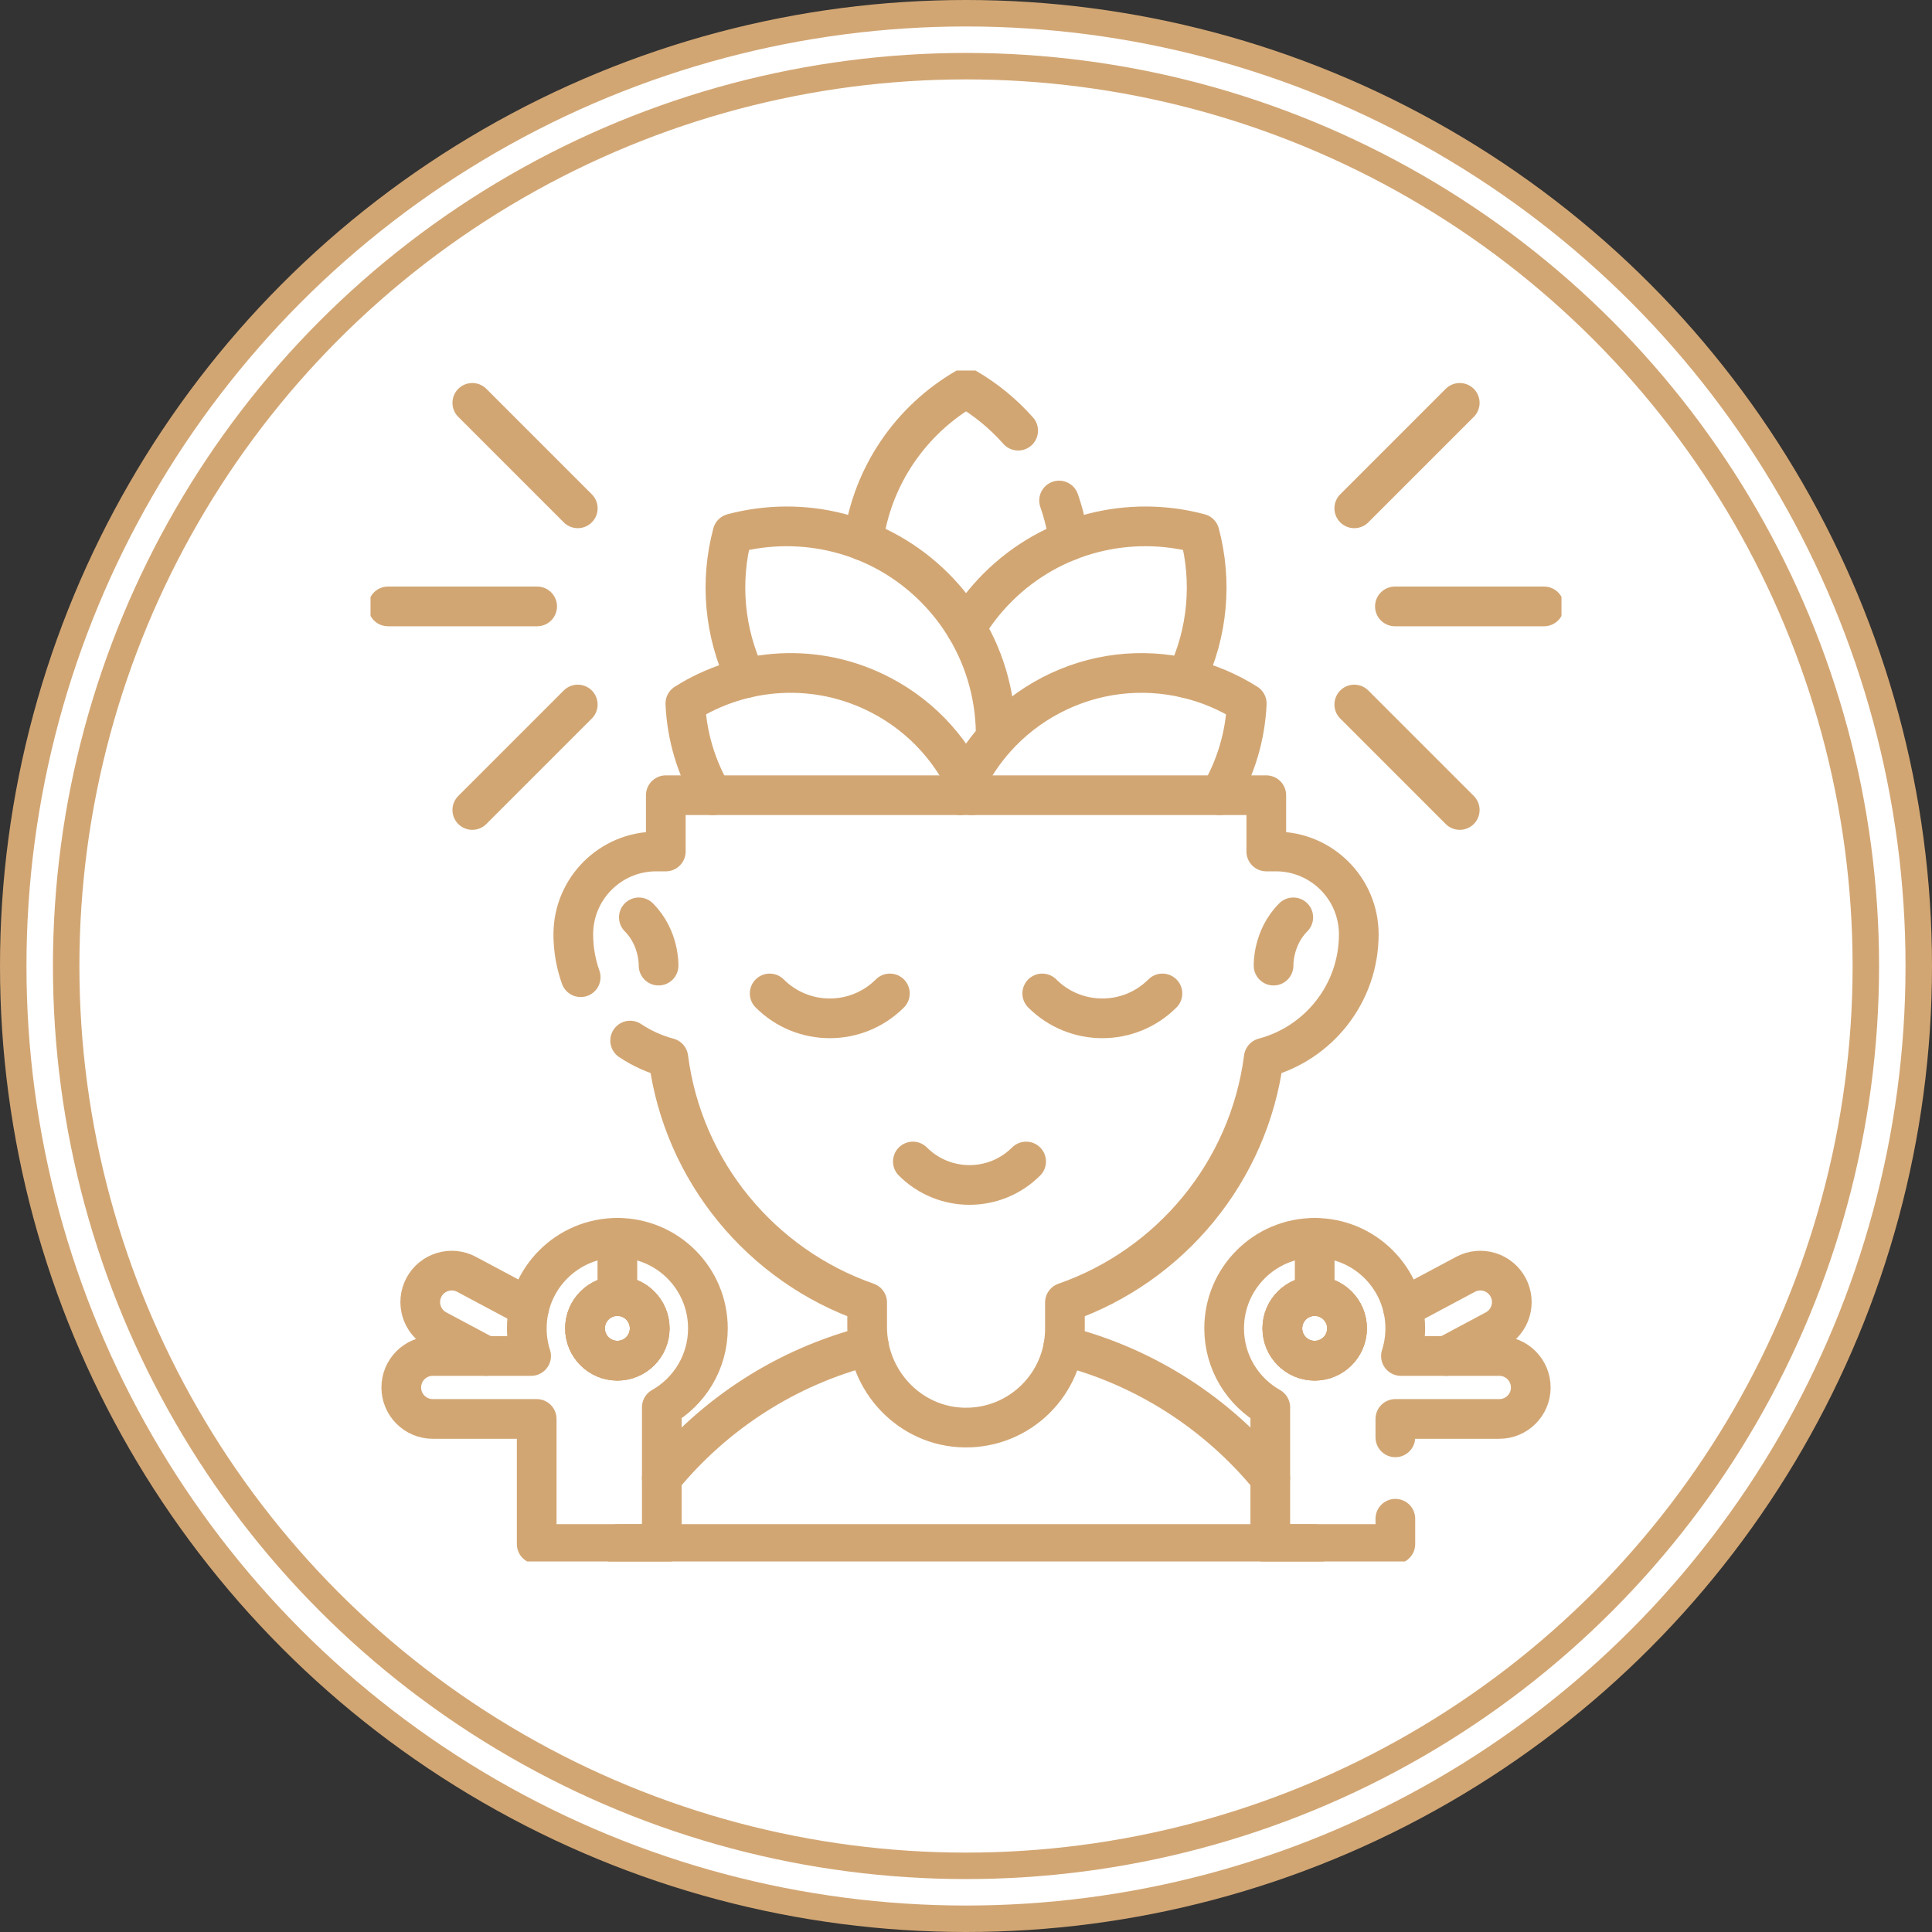 <svg width="73" height="73" viewBox="0 0 73 73" fill="none" xmlns="http://www.w3.org/2000/svg">
<rect x="0" y="0" width="73" height="73" fill="#333333" stroke="none"/>
<circle cx="36.5" cy="36.5" r="36" fill="white" stroke="#D2A673"/>
<circle cx="36.5" cy="36.5" r="34" fill="white" stroke="#D2A673"/>
<g clip-path="url(#clip0_1158_139985)">
<path d="M40.381 20.436C40.311 19.909 40.188 19.4 40.017 18.912M32.621 20.436C32.955 17.964 34.432 15.857 36.502 14.66C37.242 15.089 37.908 15.634 38.471 16.272" stroke="#D2A673" stroke-width="1.5" stroke-miterlimit="10" stroke-linecap="round" stroke-linejoin="round"/>
<path d="M36.503 23.725C36.828 23.181 37.226 22.669 37.693 22.201C39.761 20.133 42.69 19.453 45.326 20.157C45.808 21.965 45.639 23.91 44.818 25.622M36.312 29.98C36.375 29.991 36.439 30.001 36.503 30.011C36.431 30.022 36.359 30.032 36.287 30.04" stroke="#D2A673" stroke-width="1.5" stroke-miterlimit="10" stroke-linecap="round" stroke-linejoin="round"/>
<path d="M28.187 25.622C27.364 23.91 27.195 21.965 27.678 20.157C30.314 19.453 33.243 20.133 35.311 22.201C35.779 22.669 36.176 23.181 36.502 23.725C37.269 25.003 37.642 26.45 37.622 27.895M36.286 30.041C36.294 30.02 36.302 30 36.311 29.98C36.37 29.838 36.433 29.698 36.502 29.56C36.797 28.956 37.174 28.396 37.622 27.895C38.215 27.231 38.924 26.681 39.713 26.269C41.347 25.416 43.152 25.233 44.817 25.622C45.629 25.811 46.403 26.136 47.108 26.582C47.054 27.804 46.701 28.994 46.08 30.047" stroke="#D2A673" stroke-width="1.5" stroke-miterlimit="10" stroke-linecap="round" stroke-linejoin="round"/>
<path d="M36.72 30.047C36.084 28.477 34.91 27.115 33.29 26.269C30.863 25.001 28.054 25.215 25.896 26.582C25.949 27.804 26.302 28.994 26.924 30.047M25.006 55.847C26.984 53.427 29.709 51.644 32.832 50.851M40.182 50.853C43.299 51.648 46.021 53.43 47.996 55.846M38.772 43.887C37.59 45.069 35.674 45.069 34.492 43.887" stroke="#D2A673" stroke-width="1.5" stroke-miterlimit="10" stroke-linecap="round" stroke-linejoin="round"/>
<path d="M23.81 39.318C24.252 39.613 24.739 39.834 25.253 39.97C25.809 44.276 28.781 47.825 32.765 49.213V50.143C32.765 52.193 34.39 53.907 36.438 53.94C38.531 53.975 40.238 52.289 40.238 50.205V49.214C44.222 47.825 47.194 44.276 47.751 39.97C49.817 39.424 51.341 37.543 51.341 35.304C51.341 34.441 50.991 33.657 50.424 33.091C49.857 32.524 49.075 32.173 48.21 32.173H47.846V30.047H25.157V32.173H24.794C23.064 32.173 21.662 33.576 21.662 35.304C21.662 35.872 21.761 36.417 21.941 36.923" stroke="#D2A673" stroke-width="1.5" stroke-miterlimit="10" stroke-linecap="round" stroke-linejoin="round"/>
<path d="M33.624 37.537C32.37 38.791 30.336 38.791 29.082 37.537M43.922 37.537C42.668 38.791 40.635 38.791 39.381 37.537M48.121 36.485C48.121 36.485 48.084 35.444 48.866 34.662M24.884 36.485C24.884 36.485 24.921 35.444 24.139 34.662M53.007 49.414L55.374 48.151C55.511 48.077 55.662 48.031 55.818 48.016C55.973 48.001 56.13 48.016 56.28 48.062C56.429 48.107 56.569 48.182 56.689 48.281C56.81 48.38 56.91 48.502 56.983 48.64C57.292 49.219 57.073 49.94 56.494 50.249L54.645 51.236" stroke="#D2A673" stroke-width="1.5" stroke-miterlimit="10" stroke-linecap="round" stroke-linejoin="round"/>
<path d="M52.723 57.385V58.341H47.997V53.175C46.956 52.588 46.254 51.472 46.254 50.193C46.254 48.303 47.785 46.771 49.675 46.771C51.565 46.771 53.097 48.303 53.097 50.193C53.097 50.556 53.04 50.907 52.934 51.236H56.651C56.979 51.236 57.276 51.369 57.492 51.585C57.706 51.799 57.84 52.096 57.84 52.425C57.84 53.082 57.307 53.614 56.651 53.614H52.723V54.31M49.675 48.971C50.35 48.971 50.897 49.518 50.897 50.192C50.897 50.867 50.35 51.414 49.675 51.414C49.001 51.414 48.454 50.867 48.454 50.192C48.454 49.518 49.001 48.971 49.675 48.971Z" stroke="#D2A673" stroke-width="1.5" stroke-miterlimit="10" stroke-linecap="round" stroke-linejoin="round"/>
<path d="M50.897 50.192C50.897 50.867 50.349 51.414 49.675 51.414C49 51.414 48.453 50.867 48.453 50.192C48.453 49.517 49 48.971 49.675 48.971C50.349 48.971 50.897 49.517 50.897 50.192Z" stroke="#D2A673" stroke-width="1.5" stroke-miterlimit="10" stroke-linecap="round" stroke-linejoin="round"/>
<path d="M49.675 48.971V46.77M18.358 51.236L16.508 50.248C15.929 49.939 15.71 49.218 16.019 48.639C16.092 48.502 16.192 48.379 16.313 48.28C16.434 48.181 16.573 48.107 16.723 48.062C16.872 48.016 17.029 48 17.184 48.015C17.34 48.031 17.491 48.077 17.628 48.15L19.995 49.413M50.897 50.192C50.897 50.866 50.349 51.413 49.675 51.413C49 51.413 48.453 50.867 48.453 50.192C48.453 49.517 49 48.971 49.675 48.971C50.349 48.971 50.897 49.517 50.897 50.192Z" stroke="#D2A673" stroke-width="1.5" stroke-miterlimit="10" stroke-linecap="round" stroke-linejoin="round"/>
<path d="M15.162 52.425C15.162 53.081 15.695 53.614 16.351 53.614H20.279V58.341H25.006V53.174C26.046 52.588 26.748 51.471 26.748 50.192C26.748 48.303 25.217 46.77 23.327 46.77C21.437 46.77 19.905 48.303 19.905 50.192C19.905 50.556 19.962 50.907 20.068 51.236H16.351C16.195 51.236 16.04 51.266 15.896 51.326C15.752 51.386 15.621 51.474 15.51 51.584C15.4 51.694 15.312 51.825 15.252 51.97C15.193 52.114 15.162 52.269 15.162 52.425ZM24.548 50.192C24.548 50.867 24.001 51.414 23.327 51.414C22.652 51.414 22.105 50.867 22.105 50.192C22.105 49.517 22.652 48.971 23.327 48.971C24.001 48.971 24.548 49.517 24.548 50.192Z" stroke="#D2A673" stroke-width="1.5" stroke-miterlimit="10" stroke-linecap="round" stroke-linejoin="round"/>
<path d="M22.105 50.192C22.105 50.867 22.652 51.414 23.327 51.414C24.002 51.414 24.549 50.867 24.549 50.192C24.549 49.517 24.002 48.971 23.327 48.971C22.652 48.971 22.105 49.517 22.105 50.192Z" stroke="#D2A673" stroke-width="1.5" stroke-miterlimit="10" stroke-linecap="round" stroke-linejoin="round"/>
<path d="M23.327 48.971C24.002 48.971 24.549 49.517 24.549 50.192C24.549 50.867 24.002 51.413 23.327 51.413C22.652 51.413 22.105 50.866 22.105 50.192C22.105 49.517 22.652 48.971 23.327 48.971ZM23.327 48.971L23.327 46.77M49.647 58.341H23.356M52.706 22.913H58.342M51.171 26.62L55.156 30.605M55.156 15.222L51.171 19.207M20.296 22.913H14.66M21.831 26.62L17.846 30.605M17.846 15.222L21.831 19.207" stroke="#D2A673" stroke-width="1.5" stroke-miterlimit="10" stroke-linecap="round" stroke-linejoin="round"/>
</g>
<defs>
<clipPath id="clip0_1158_139985">
<rect width="45" height="45" fill="white" transform="translate(14 14)"/>
</clipPath>
</defs>
</svg>
